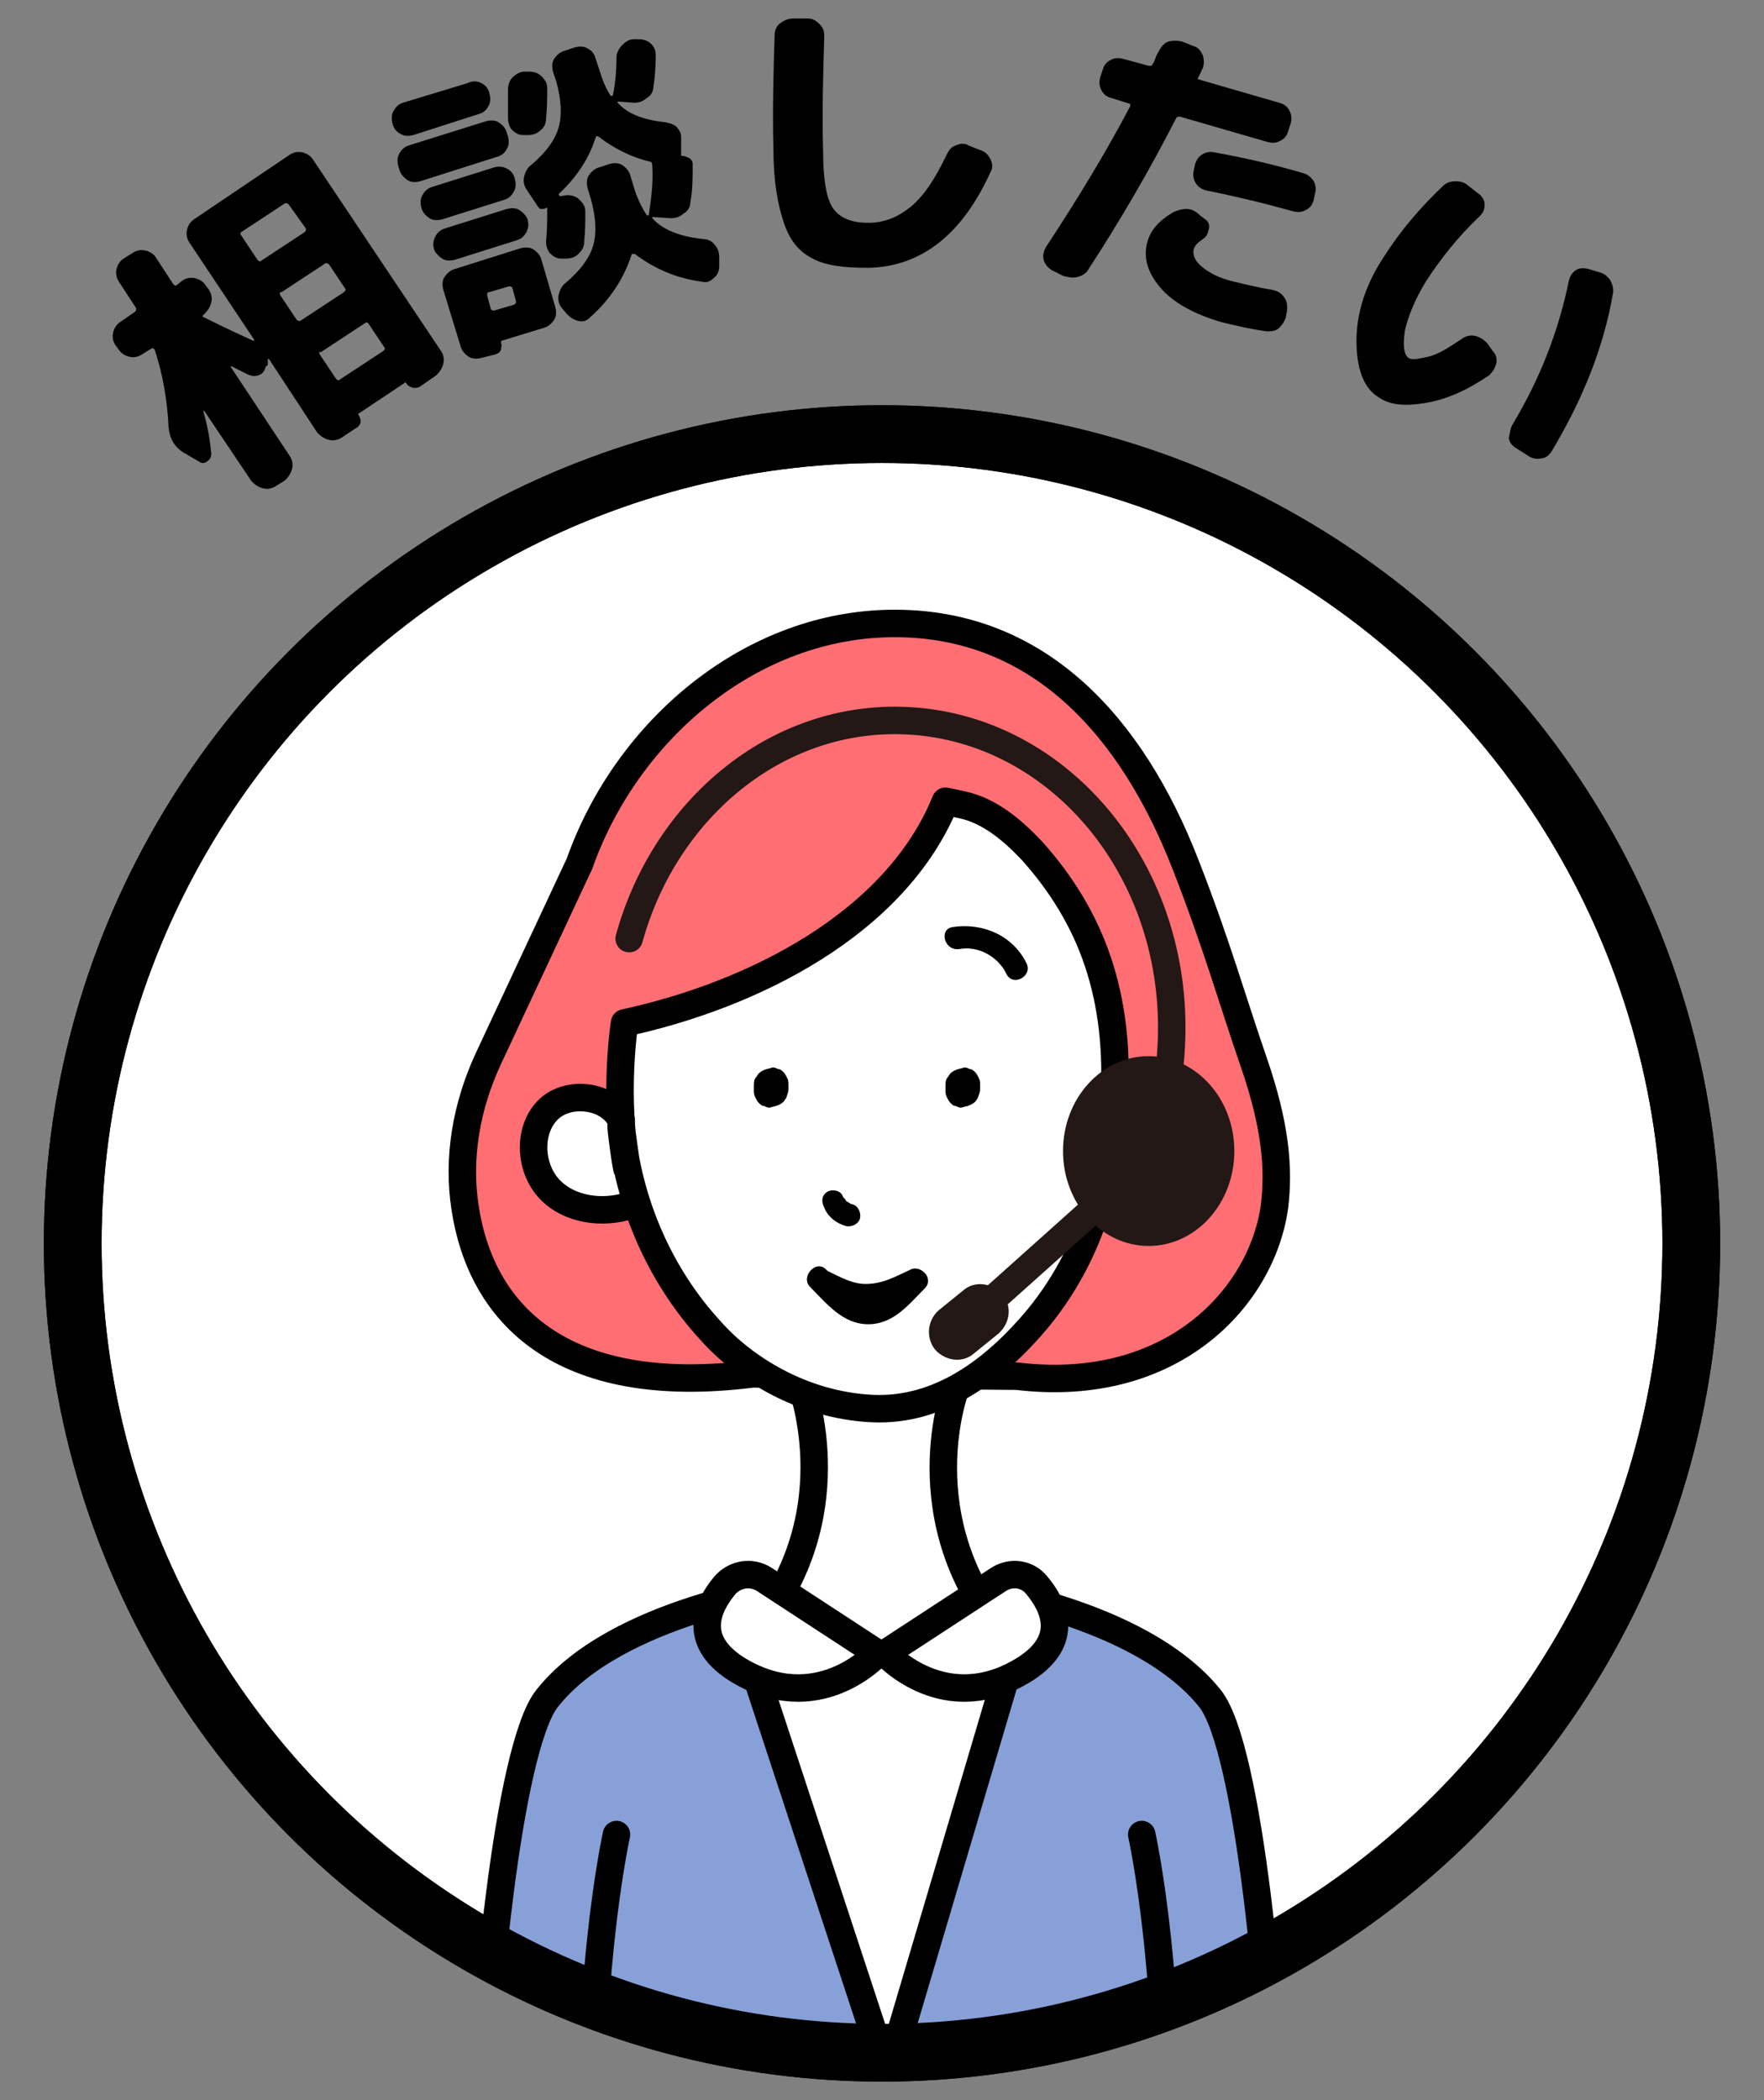 <?xml version="1.0" encoding="utf-8"?>
<!-- Generator: Adobe Illustrator 26.2.1, SVG Export Plug-In . SVG Version: 6.00 Build 0)  -->
<svg version="1.1" id="レイヤー_1" xmlns="http://www.w3.org/2000/svg" xmlns:xlink="http://www.w3.org/1999/xlink" x="0px"
	 y="0px" viewBox="0 0 152.8 181.9" style="enable-background:new 0 0 152.8 181.9;" xml:space="preserve">
<rect x="0" y="0" width="152.8" height="181.9" fill="#808080" stroke="none"/>
<style type="text/css">
	.st0{fill:#FFFFFF;stroke:#000000;stroke-width:5;stroke-linecap:round;stroke-linejoin:round;}
	.st1{clip-path:url(#SVGID_00000159453792697000656240000002940243565965506493_);}
	.st2{clip-path:url(#SVGID_00000178901343878281421020000003186739465444346287_);}
	.st3{fill:#87A0D7;}
	.st4{fill:none;stroke:#000000;stroke-width:2.38;stroke-linecap:round;stroke-linejoin:round;}
	.st5{fill:#FF6E73;}
	.st6{fill:#FFFFFF;stroke:#000000;stroke-width:2.38;stroke-linecap:round;stroke-linejoin:round;}
	.st7{fill:#FFFFFF;}
	.st8{fill:#231815;stroke:#231815;stroke-width:0.24;stroke-miterlimit:10;}
	.st9{fill:none;stroke:#231815;stroke-width:2.38;stroke-linecap:round;stroke-miterlimit:10;}
	.st10{fill:#231815;}
	.st11{fill:none;stroke:#000000;stroke-width:5;stroke-linecap:round;stroke-linejoin:round;}
</style>
<g id="a">
</g>
<g id="b">
	<g id="c">
		<g>
			<circle class="st0" cx="76.4" cy="107.7" r="70.1"/>
			<g>
				<defs>
					<circle id="SVGID_1_" cx="76.4" cy="107.7" r="70.1"/>
				</defs>
				<clipPath id="SVGID_00000104683372185233761810000010595286130773535388_">
					<use xlink:href="#SVGID_1_"  style="overflow:visible;"/>
				</clipPath>
				<g style="clip-path:url(#SVGID_00000104683372185233761810000010595286130773535388_);">
					<g>
						<g>
							<defs>
								<rect id="SVGID_00000156545491459576662350000001364950760612406958_" x="39.6" y="133.1" width="73.6" height="47.4"/>
							</defs>
							<clipPath id="SVGID_00000168825558604176154140000001894894102907418252_">
								<use xlink:href="#SVGID_00000156545491459576662350000001364950760612406958_"  style="overflow:visible;"/>
							</clipPath>
							<g style="clip-path:url(#SVGID_00000168825558604176154140000001894894102907418252_);">
								<path class="st3" d="M110.5,217.2c0-16.8,0.1-19.7,0-30.8s-2.3-35.1-5.7-39.3c-6.1-7.6-21-9.6-21-9.6H68.4c0,0-15,2-21,9.6
									c-3.4,4.2-5.7,28.2-5.7,39.3c0,11.1,0,14,0,30.8"/>
								<path class="st4" d="M53.4,158.9c0,0-3,13.5-1.9,32.8c0.5,8.4,0.4,24.7,0.4,24.7"/>
								<path class="st4" d="M110.5,217.2c0-16.8,0.1-19.7,0-30.8s-2.3-35.1-5.7-39.3c-6.1-7.6-21-9.6-21-9.6H68.4c0,0-15,2-21,9.6
									c-3.4,4.2-5.7,28.2-5.7,39.3c0,11.1,0,14,0,30.8"/>
								<path class="st4" d="M98.9,158.9c0,0,3,13.5,1.9,32.8c-0.5,8.4-0.4,24.7-0.4,24.7"/>
							</g>
						</g>
						<g>
							<path class="st5" d="M88.1,119.2c13.4,1.6,21.2-6.8,22.3-14.7c0.4-3.3,0.1-7-1.8-12.5s-3.2-10.2-5.9-17.1
								C98,62.8,89.9,54,77.5,54l0,0c-12.4,0-23.2,9.2-27.3,20.8l-7.9,16.9c-1.9,4.1-2.7,8.6-2,13c1.4,9,8.2,16.4,24.9,14.3
								L88.1,119.2L88.1,119.2z"/>
							<path class="st4" d="M88.1,119.2c13.4,1.6,21.2-6.8,22.3-14.7c0.4-3.3,0.1-7-1.8-12.5s-3.2-10.2-5.9-17.1
								C98,62.8,89.9,54,77.5,54l0,0c-12.4,0-23.2,9.2-27.3,20.8l-7.9,16.9c-1.9,4.1-2.7,8.6-2,13c1.4,9,8.2,16.4,24.9,14.3
								L88.1,119.2L88.1,119.2z"/>
							<g>
								<g>
									<path class="st6" d="M69.6,120.5h13.1c0,0-4.5,12.3,5.7,22.6c0,0-4.5,2.8-12.3,2.6h-0.1c-7.8,0.2-12.3-2.6-12.3-2.6
										C74.1,132.8,69.5,120.5,69.6,120.5L69.6,120.5L69.6,120.5z"/>
									<g>
										<path class="st7" d="M54.3,101.2c-1.2-6.3-0.2-12.6-0.2-12.6c11.1-2.4,23.5-8.6,27.8-19.2l1.4,0.3c2.4,0.5,4.4,2.2,6.1,4
											c5.1,5.7,7.7,12.5,7.1,21.9c-0.3,4.9-1.2,12-6.6,18.6c-3.6,4.3-8.4,8.1-14.4,7.8s-11.1-3.5-14-6.8
											c-4.4-4.8-7.1-11.1-7.7-17.6L54.3,101.2L54.3,101.2z"/>
										<path class="st7" d="M96.5,97.2c1.3-2.2,4.8-2.2,6.4-0.3s1.2,5.1-0.7,6.8c-1.8,1.7-4.8,1.9-7.1,0.9"/>
										<path class="st4" d="M96.5,97.2c1.3-2.2,4.8-2.2,6.4-0.3s1.2,5.1-0.7,6.8c-1.8,1.7-4.8,1.9-7.1,0.9"/>
										<path class="st7" d="M53.8,97c-1.1-2.2-4.7-2.6-6.4-0.8c-1.7,1.8-1.5,5,0.2,6.8c1.7,1.8,4.6,2.2,7,1.4"/>
										<path class="st4" d="M53.8,97c-1.1-2.2-4.7-2.6-6.4-0.8c-1.7,1.8-1.5,5,0.2,6.8c1.7,1.8,4.6,2.2,7,1.4"/>
										<path d="M68.3,94.3v-0.3c0-0.2,0-0.4-0.1-0.6c-0.1-0.2-0.2-0.4-0.3-0.5c-0.2-0.2-0.3-0.3-0.5-0.3
											c-0.2-0.1-0.4-0.2-0.6-0.1l-0.4,0.1c-0.3,0.1-0.5,0.2-0.7,0.4l-0.2,0.3c-0.2,0.2-0.2,0.5-0.2,0.8v0.3c0,0.2,0,0.4,0.1,0.6
											c0.1,0.2,0.2,0.4,0.3,0.5c0.2,0.2,0.3,0.3,0.5,0.3c0.2,0.1,0.4,0.2,0.6,0.1l0.4-0.1c0.3-0.1,0.5-0.2,0.7-0.4l0.2-0.3
											C68.2,94.8,68.3,94.6,68.3,94.3L68.3,94.3z"/>
										<path d="M84.9,94.3v-0.3c0-0.2,0-0.4-0.1-0.6c-0.1-0.2-0.2-0.4-0.3-0.5c-0.2-0.2-0.3-0.3-0.5-0.3
											c-0.2-0.1-0.4-0.2-0.6-0.1l-0.4,0.1c-0.3,0.1-0.5,0.2-0.7,0.4l-0.2,0.3c-0.2,0.2-0.2,0.5-0.2,0.8v0.3c0,0.2,0,0.4,0.1,0.6
											c0.1,0.2,0.2,0.4,0.3,0.5c0.2,0.2,0.3,0.3,0.5,0.3c0.2,0.1,0.4,0.2,0.6,0.1l0.4-0.1c0.3-0.1,0.5-0.2,0.7-0.4l0.2-0.3
											C84.8,94.8,84.9,94.6,84.9,94.3L84.9,94.3z"/>
										<path class="st4" d="M54.3,101.2c-1.2-6.3-0.2-12.6-0.2-12.6c11.1-2.4,23.5-8.6,27.8-19.2l1.4,0.3c2.4,0.5,4.4,2.2,6.1,4
											c5.1,5.7,7.7,12.5,7.1,21.9c-0.3,4.9-1.2,12-6.6,18.6c-3.6,4.3-8.4,8.1-14.4,7.8s-11.1-3.5-14-6.8
											c-4.4-4.8-7.1-11.1-7.7-17.6L54.3,101.2L54.3,101.2z"/>
									</g>
									<path d="M71.4,104.6c0.3,0.8,1.1,1.4,1.9,1.6c0.5,0.1,1.1-0.2,1.2-0.7c0.1-0.5-0.2-1.1-0.7-1.2c-0.1,0-0.1,0-0.2-0.1
										c-0.1,0,0.1,0.1,0,0c-0.1,0-0.1-0.1-0.2-0.1s-0.2-0.2,0,0c0,0-0.1-0.1-0.1-0.1c0,0-0.2-0.2-0.1-0.1s0-0.1-0.1-0.1
										c0-0.1-0.1-0.1-0.1-0.2c-0.2-0.5-0.9-0.6-1.3-0.4C71.2,103.5,71.1,104,71.4,104.6L71.4,104.6L71.4,104.6z"/>
								</g>
								<path d="M83.1,82.2c1.7-0.3,3.4,0.7,4.1,2.2c0.6,1.1,2.3,0.1,1.7-1c-1.2-2.4-3.8-3.5-6.4-3.1C81.3,80.5,81.8,82.4,83.1,82.2
									C83.1,82.2,83.1,82.2,83.1,82.2z"/>
							</g>
							<path d="M70.4,111.6c1.4,0.7,2.8,1.5,4.5,1.6c1.8,0.1,3.3-0.7,4.9-1.5c1.1-0.6,0.1-2.3-1-1.7c-1.3,0.6-2.5,1.3-4.1,1.2
								c-1.2-0.1-2.3-0.8-3.4-1.3S69.3,111,70.4,111.6L70.4,111.6L70.4,111.6z"/>
							<path d="M70.2,111.5c1.4,1.4,2.8,3.2,5,3.2s3.5-1.7,4.9-3.1c0.9-0.9-0.5-2.3-1.4-1.4s-2.1,2.5-3.5,2.5s-2.7-1.7-3.6-2.7
								S69.3,110.6,70.2,111.5C70.2,111.5,70.2,111.5,70.2,111.5z"/>
						</g>
						<g>
							<ellipse class="st8" cx="99.5" cy="99.7" rx="7.3" ry="8.1"/>
							<path class="st9" d="M84.7,113.7L99,100.9c1.6-3.6,2.5-7.6,2.5-11.9c0-14.7-10.7-26.6-24-26.6c-10.8,0-20,8-23,18.9"/>
						</g>
						<path class="st10" d="M81.3,113.5l2.1-1.7c1-0.9,2.5-0.7,3.4,0.3v0c0.9,1,0.7,2.5-0.3,3.4l-2.1,1.7c-1,0.9-2.5,0.7-3.4-0.3
							l0,0C80.2,115.9,80.3,114.4,81.3,113.5z"/>
						<line class="st4" x1="23.8" y1="180.6" x2="126.9" y2="180.6"/>
						<polyline class="st6" points="64.2,141.2 76.9,179.8 88.6,140.3 						"/>
						<path class="st6" d="M76,143.2l-9.8-6.4c-1.1-0.7-2.5-0.5-3.4,0.5c-1.5,1.8-2.9,4.7,0.9,7.2C70.8,149,76,143.2,76,143.2
							L76,143.2z"/>
						<path class="st6" d="M76.7,143.2l9.8-6.4c1.1-0.7,2.5-0.5,3.3,0.5c1.5,1.8,2.9,4.7-0.9,7.2C81.9,149,76.7,143.2,76.7,143.2
							L76.7,143.2z"/>
					</g>
				</g>
			</g>
			<circle class="st11" cx="76.4" cy="107.7" r="70.1"/>
		</g>
		<g>
			<path d="M17.1,39.9l-1.2-0.7c-0.8-0.5-1.2-1.2-1.3-2.2c-0.1-2.3-0.5-4.6-1.2-6.7c-0.1-0.1-0.1-0.2-0.3-0.1l-0.8,0.5
				c-0.3,0.2-0.7,0.3-1.1,0.2c-0.4-0.1-0.7-0.3-0.9-0.6l-0.3-0.4c-0.2-0.3-0.3-0.7-0.2-1.1c0.1-0.4,0.3-0.7,0.6-0.9l1.3-0.9
				c0.1-0.1,0.1-0.2,0.1-0.3l-1.5-2.3c-0.2-0.3-0.3-0.7-0.2-1.1s0.3-0.7,0.6-0.9l0.8-0.5c0.3-0.2,0.7-0.3,1.1-0.2
				c0.4,0.1,0.7,0.3,0.9,0.6l1.5,2.3c0.1,0.1,0.2,0.2,0.3,0.1l0.5-0.4c0.3-0.2,0.7-0.3,1.1-0.2c0.4,0.1,0.7,0.3,0.9,0.6l0.3,0.4
				c0.2,0.3,0.3,0.7,0.2,1.1s-0.3,0.7-0.6,1l-0.1,0.1c-0.1,0.1-0.1,0.1,0.1,0.2c0.6,0.3,2,1,4.2,2c0,0,0,0,0.1,0s0,0,0-0.1l-5.6-8.4
				c-0.2-0.3-0.3-0.7-0.2-1.1s0.3-0.7,0.6-0.9l8.3-5.6c0.3-0.2,0.7-0.3,1.1-0.2c0.4,0.1,0.7,0.3,0.9,0.6l11.1,16.6
				c0.2,0.3,0.3,0.7,0.2,1.1s-0.3,0.7-0.6,1l-1.3,0.9c-0.2,0.2-0.5,0.2-0.7,0.2c-0.3-0.1-0.5-0.2-0.6-0.4c-0.1-0.1-0.1-0.1-0.2,0
				l-3.9,2.6c-0.1,0-0.1,0.1,0,0.2c0.1,0.2,0.2,0.5,0.1,0.7S31,37,30.8,37.1l-1.2,0.8c-0.3,0.2-0.7,0.3-1.1,0.2s-0.7-0.3-1-0.6
				l-4.2-6.4c0,0,0,0-0.1,0s0,0,0,0.1c0,0.1,0,0.2,0,0.4L23,31.8c-0.1,0.4-0.3,0.6-0.6,0.7c-0.3,0.1-0.6,0.1-1-0.1L20,31.7
				c0,0,0,0,0,0.1l5.1,7.7c0.2,0.3,0.3,0.7,0.2,1.1c-0.1,0.4-0.3,0.7-0.6,1l-0.8,0.5c-0.3,0.2-0.7,0.3-1.1,0.2s-0.7-0.3-1-0.6
				l-4.1-6.1c0,0,0,0-0.1,0c0.4,1.3,0.6,2.6,0.7,3.7c0,0.3-0.1,0.5-0.4,0.7S17.4,40.1,17.1,39.9L17.1,39.9z M20.9,20.4l1.4,2.1
				c0.1,0.1,0.2,0.2,0.3,0.1l3.8-2.5c0.1-0.1,0.1-0.2,0.1-0.3L25,17.7c-0.1-0.1-0.2-0.1-0.3-0.1l-3.8,2.5
				C20.8,20.2,20.8,20.3,20.9,20.4L20.9,20.4z M24.3,25.6l1.4,2.1c0.1,0.1,0.2,0.1,0.3,0.1l3.8-2.5c0.1-0.1,0.2-0.2,0.1-0.3
				l-1.4-2.1c-0.1-0.1-0.2-0.1-0.3-0.1l-3.8,2.5C24.2,25.3,24.2,25.4,24.3,25.6L24.3,25.6z M27.7,30.7l1.4,2.1
				c0.1,0.1,0.2,0.2,0.3,0.1l3.8-2.5c0.1-0.1,0.2-0.2,0.1-0.3l-1.4-2.1c-0.1-0.1-0.2-0.1-0.3,0l-3.8,2.5
				C27.6,30.5,27.6,30.5,27.7,30.7L27.7,30.7z"/>
			<path d="M35.8,11.7c-0.4,0.1-0.8,0.1-1.1-0.1c-0.4-0.2-0.6-0.5-0.7-0.9c-0.1-0.4-0.1-0.8,0.1-1.1c0.2-0.4,0.5-0.6,0.8-0.7
				l5.6-1.7C40.9,7,41.3,7,41.7,7.2c0.4,0.2,0.6,0.5,0.7,0.9c0.1,0.4,0.1,0.8-0.1,1.1c-0.2,0.4-0.5,0.6-0.9,0.7L35.8,11.7L35.8,11.7
				z M36.4,15.7c-0.4,0.1-0.8,0.1-1.1-0.1s-0.6-0.5-0.7-0.9l-0.1-0.3c-0.1-0.4-0.1-0.8,0.1-1.1c0.2-0.4,0.5-0.6,0.8-0.7l6.7-2.1
				c0.4-0.1,0.8-0.1,1.1,0.1s0.6,0.5,0.7,0.9l0.1,0.3c0.1,0.4,0.1,0.8-0.1,1.1c-0.2,0.4-0.5,0.6-0.9,0.7L36.4,15.7L36.4,15.7z
				 M38.3,19c-0.4,0.1-0.8,0.1-1.1-0.1c-0.3-0.2-0.6-0.5-0.7-0.9c-0.1-0.4-0.1-0.8,0.1-1.1c0.2-0.4,0.5-0.6,0.8-0.7l5.4-1.7
				c0.4-0.1,0.7-0.1,1.1,0.1s0.6,0.5,0.7,0.9s0.1,0.8-0.1,1.1c-0.2,0.4-0.5,0.6-0.8,0.7C43.7,17.3,38.3,19,38.3,19z M39.4,22.5
				c-0.4,0.1-0.8,0.1-1.1-0.1s-0.6-0.5-0.7-0.8c-0.1-0.4-0.1-0.7,0.1-1.1c0.2-0.4,0.5-0.6,0.8-0.7l5.4-1.7c0.4-0.1,0.8-0.1,1.1,0.1
				c0.3,0.2,0.6,0.5,0.7,0.8c0.1,0.4,0.1,0.7-0.1,1.1s-0.5,0.6-0.8,0.7L39.4,22.5L39.4,22.5z M46.9,22.5l1.2,4.1
				c0.1,0.4,0.1,0.8-0.1,1.1s-0.5,0.6-0.9,0.7l-3.6,1.1c-0.1,0-0.1,0.1-0.1,0.2c0.1,0.2,0,0.4,0,0.6c-0.1,0.2-0.2,0.3-0.5,0.4
				L41.7,31c-0.4,0.1-0.8,0.1-1.1-0.1S40,30.4,39.9,30l-1.5-4.9c-0.1-0.4-0.1-0.8,0.1-1.1s0.5-0.6,0.9-0.7l5.7-1.8
				c0.4-0.1,0.8-0.1,1.1,0.1S46.8,22.1,46.9,22.5L46.9,22.5z M44.7,26.1l-0.3-1.1c0-0.1-0.1-0.2-0.3-0.2l-1.7,0.5
				c-0.2,0-0.2,0.1-0.2,0.3l0.3,1.1c0,0.1,0.1,0.2,0.3,0.2l1.7-0.5C44.7,26.3,44.7,26.2,44.7,26.1L44.7,26.1z M45.4,6.2h0.4
				c0.4,0,0.8,0.1,1.1,0.4s0.5,0.6,0.5,1c0,0.8,0,1.7-0.1,2.7c0,0.4-0.2,0.8-0.5,1c-0.3,0.3-0.7,0.4-1.1,0.4l-0.4,0
				c-0.4,0-0.7-0.2-1-0.5c-0.2-0.3-0.3-0.6-0.3-1.1C44,9.5,44,8.7,44,7.8c0-0.4,0.1-0.8,0.4-1.1C44.7,6.4,45.1,6.2,45.4,6.2
				L45.4,6.2z M59,11.9v1.5c0,0.1,0,0.1,0.1,0.1c0.2,0,0.4,0.1,0.6,0.2S60,14,60,14.2c0,1.2,0,2.3-0.2,3.3c0,0.4-0.2,0.8-0.6,1
				c-0.3,0.3-0.7,0.4-1.1,0.4l-1.5-0.1c0,0-0.1,0-0.1,0c0,0,0,0.1,0,0.1c0.9,1,2.4,1.6,4.4,1.8c0.4,0,0.8,0.2,1,0.5
				c0.3,0.3,0.4,0.7,0.4,1.1v0.8c0,0.4-0.2,0.8-0.5,1c-0.3,0.3-0.6,0.4-1,0.3c-2.2-0.3-4.1-1.1-5.8-2.4c0,0-0.1,0-0.2,0
				s-0.1,0-0.1,0.1c-0.7,2.1-1.9,3.9-3.6,5.4c-0.3,0.3-0.6,0.4-1,0.3s-0.7-0.3-1-0.6l-0.5-0.6c-0.2-0.3-0.3-0.7-0.2-1.1
				s0.3-0.8,0.6-1c1.3-1.1,2.1-2.2,2.4-3.3c0.3-1.1,0.2-2.4-0.2-3.9l-0.3-1c-0.1-0.4-0.1-0.8,0.1-1.1s0.5-0.6,0.9-0.7l0.9-0.3
				c0.4-0.1,0.8-0.1,1.1,0.1s0.6,0.5,0.7,0.9l0.3,1c0.3,1,0.7,1.8,1.1,2.4c0.1,0.1,0.2,0.1,0.2,0c0.2-1.3,0.4-2.8,0.3-4.3
				c0-0.2-0.1-0.3-0.2-0.3c-1.7-0.4-3.2-1.2-4.5-2.2c0,0-0.1,0-0.1,0c0,0-0.1,0-0.1,0.1c-0.6,1.9-1.7,3.5-3.2,4.9c0,0,0,0.1,0,0.1
				c0,0,0.1,0,0.1,0.1l0.6-0.1c0.4,0,0.8,0.1,1.1,0.4s0.5,0.6,0.5,1c0,0.8,0,1.7-0.1,2.7c0,0.4-0.2,0.7-0.5,1s-0.7,0.4-1.1,0.4
				l-0.4,0c-0.4,0-0.7-0.2-1-0.5c-0.2-0.3-0.3-0.6-0.3-1c0.1-0.9,0.1-1.9,0.1-2.9c0,0,0,0-0.1,0c-0.1,0.1-0.2,0.1-0.4,0.1
				s-0.2-0.1-0.3-0.2l-1-1.5c-0.2-0.3-0.3-0.7-0.2-1.1s0.3-0.8,0.6-1c1.3-1.1,2.1-2.2,2.4-3.3c0.3-1.1,0.2-2.4-0.2-3.9l-0.3-0.9
				c-0.1-0.4-0.1-0.8,0.1-1.1s0.5-0.6,0.9-0.7l0.9-0.3c0.4-0.1,0.8-0.1,1.1,0.1c0.4,0.2,0.6,0.5,0.7,0.9l0.3,0.9
				c0.3,1,0.6,1.7,1,2.3c0,0,0.1,0,0.1,0s0.1,0,0.1-0.1c0.2-1,0.3-2.1,0.3-3.2c0-0.4,0.2-0.8,0.5-1.1s0.6-0.5,1-0.5h0.4
				c0.4,0,0.8,0.1,1.1,0.4c0.3,0.3,0.4,0.6,0.4,1c0,1.2-0.1,2.1-0.2,2.7c0,0.4-0.2,0.8-0.6,1c-0.3,0.3-0.7,0.4-1.1,0.4l-1.3-0.1
				c0,0-0.1,0-0.1,0s0,0.1,0,0.1c0.9,1,2.3,1.5,4.2,1.7c0.4,0.1,0.8,0.2,1,0.5S59,11.5,59,11.9L59,11.9z"/>
			<path d="M75.2,23.2c-2.1,0-3.7-0.2-4.8-0.8c-1.2-0.6-2-1.6-2.5-3.1S67,15.8,67,13.1C66.9,9.6,67,6.2,67.1,3c0-0.4,0.2-0.8,0.5-1
				s0.6-0.4,1.1-0.4H70c0.4,0,0.7,0.2,1,0.5s0.4,0.6,0.4,1c-0.1,3.4-0.2,6.7-0.1,10c0,2.5,0.3,4.2,0.9,5c0.6,0.8,1.6,1.2,3,1.2
				c1.4,0,2.6-0.5,3.7-1.4c1.1-0.9,2.1-2.4,3.1-4.5c0.2-0.4,0.4-0.7,0.8-0.8c0.4-0.2,0.8-0.2,1.1,0l1,0.4c0.4,0.1,0.7,0.4,0.9,0.8
				s0.2,0.8,0,1.1C83.4,20.2,79.9,23.1,75.2,23.2L75.2,23.2z"/>
			<path d="M91.1,23.4c-0.3-0.2-0.6-0.5-0.7-0.9c-0.1-0.4,0-0.7,0.2-1.1c2.7-4.1,5.2-8.2,7.3-12.2c0,0,0-0.1,0-0.2
				C97.9,9,97.9,9,97.9,9l-1.6-0.5c-0.4-0.1-0.7-0.3-0.9-0.7s-0.2-0.7-0.1-1.1l0.2-0.6c0.1-0.4,0.3-0.7,0.7-0.9
				C96.5,5,96.9,5,97.3,5.1l2.2,0.6c0.2,0,0.3,0,0.3-0.1c0.1-0.1,0.2-0.3,0.3-0.6s0.2-0.4,0.3-0.6c0.2-0.4,0.5-0.7,0.8-0.8
				c0.4-0.1,0.8-0.1,1.2,0l1,0.4c0.4,0.1,0.6,0.4,0.8,0.8c0.1,0.4,0.1,0.7,0,1.1c-0.1,0.1-0.1,0.2-0.2,0.4c-0.1,0.2-0.2,0.4-0.2,0.4
				c-0.1,0.1,0,0.2,0.1,0.2l6.9,2c0.4,0.1,0.7,0.3,0.9,0.7s0.2,0.7,0.1,1.1l-0.2,0.6c-0.1,0.4-0.3,0.7-0.7,0.9s-0.7,0.2-1.1,0.1
				l-7.6-2.2c-0.1,0-0.2,0-0.3,0.1c-2.4,4.7-5,9.1-7.6,13.1c-0.2,0.4-0.6,0.6-1,0.7c-0.4,0.1-0.8,0-1.2-0.1L91.1,23.4L91.1,23.4z
				 M110.2,25.1c0.4,0.1,0.7,0.2,1,0.6s0.3,0.7,0.3,1.1l-0.1,0.6c-0.1,0.4-0.3,0.7-0.6,1s-0.7,0.3-1.1,0.3c-1.4-0.2-2.7-0.5-3.9-0.8
				c-2.4-0.7-4.2-1.7-5.3-3s-1.5-2.6-1.1-4c0.3-1,1-1.8,2.2-2.5c0.4-0.2,0.8-0.3,1.2-0.3s0.8,0.2,1.2,0.6l0.4,0.3
				c0.3,0.2,0.4,0.5,0.3,0.9c-0.1,0.4-0.2,0.6-0.5,0.8c-0.4,0.3-0.7,0.5-0.8,0.9c-0.1,0.5,0.1,1,0.7,1.5c0.6,0.5,1.5,1,2.8,1.3
				C107.8,24.6,108.9,24.9,110.2,25.1L110.2,25.1z M104.5,16.5c-0.4-0.1-0.7-0.3-0.9-0.6c-0.2-0.3-0.3-0.7-0.2-1.1l0.1-0.5
				c0.1-0.4,0.3-0.7,0.6-0.9s0.7-0.3,1.1-0.2c2.8,0.5,5.3,1.1,7.7,1.8c0.4,0.1,0.7,0.4,0.9,0.7c0.2,0.4,0.2,0.7,0.1,1.1l-0.1,0.5
				c-0.1,0.4-0.3,0.7-0.7,0.9s-0.7,0.2-1.1,0.1C109.5,17.6,107,17,104.5,16.5L104.5,16.5z"/>
			<path d="M119.4,34.4c-1.3-0.8-1.9-2.5-1.9-4.9s0.8-4.9,2.4-7.3c1.4-2.2,3.1-4.2,5.1-6.1c0.3-0.3,0.7-0.4,1.1-0.4
				c0.4,0,0.8,0.1,1.1,0.4l0.9,0.7c0.3,0.2,0.5,0.6,0.5,0.9c0,0.4-0.1,0.7-0.4,1c-1.9,1.8-3.4,3.7-4.7,5.7c-0.9,1.5-1.5,2.9-1.8,4.2
				c-0.2,1.3-0.1,2.1,0.3,2.4c0.3,0.2,0.8,0.1,1.7-0.1s1.8-0.8,3-1.6c0.3-0.2,0.7-0.3,1.1-0.2c0.4,0.1,0.7,0.3,1,0.6l0.5,0.7
				c0.3,0.3,0.4,0.7,0.3,1.1c-0.1,0.4-0.3,0.7-0.6,1c-1.9,1.3-3.7,2.1-5.5,2.4S120.4,35.1,119.4,34.4L119.4,34.4z M131,36.8
				c2.4-4,4-8.1,4.9-12.5c0.1-0.4,0.3-0.7,0.6-0.9c0.3-0.2,0.7-0.2,1.1-0.1l1,0.3c0.4,0.1,0.7,0.4,0.9,0.7c0.2,0.4,0.3,0.8,0.2,1.2
				c-0.8,4.6-2.6,9.1-5.3,13.6c-0.2,0.3-0.5,0.6-0.9,0.6c-0.4,0.1-0.8,0-1.1-0.2l-1.1-0.7c-0.3-0.2-0.6-0.5-0.6-0.9
				C130.8,37.5,130.8,37.2,131,36.8L131,36.8z"/>
		</g>
	</g>
</g>
</svg>
